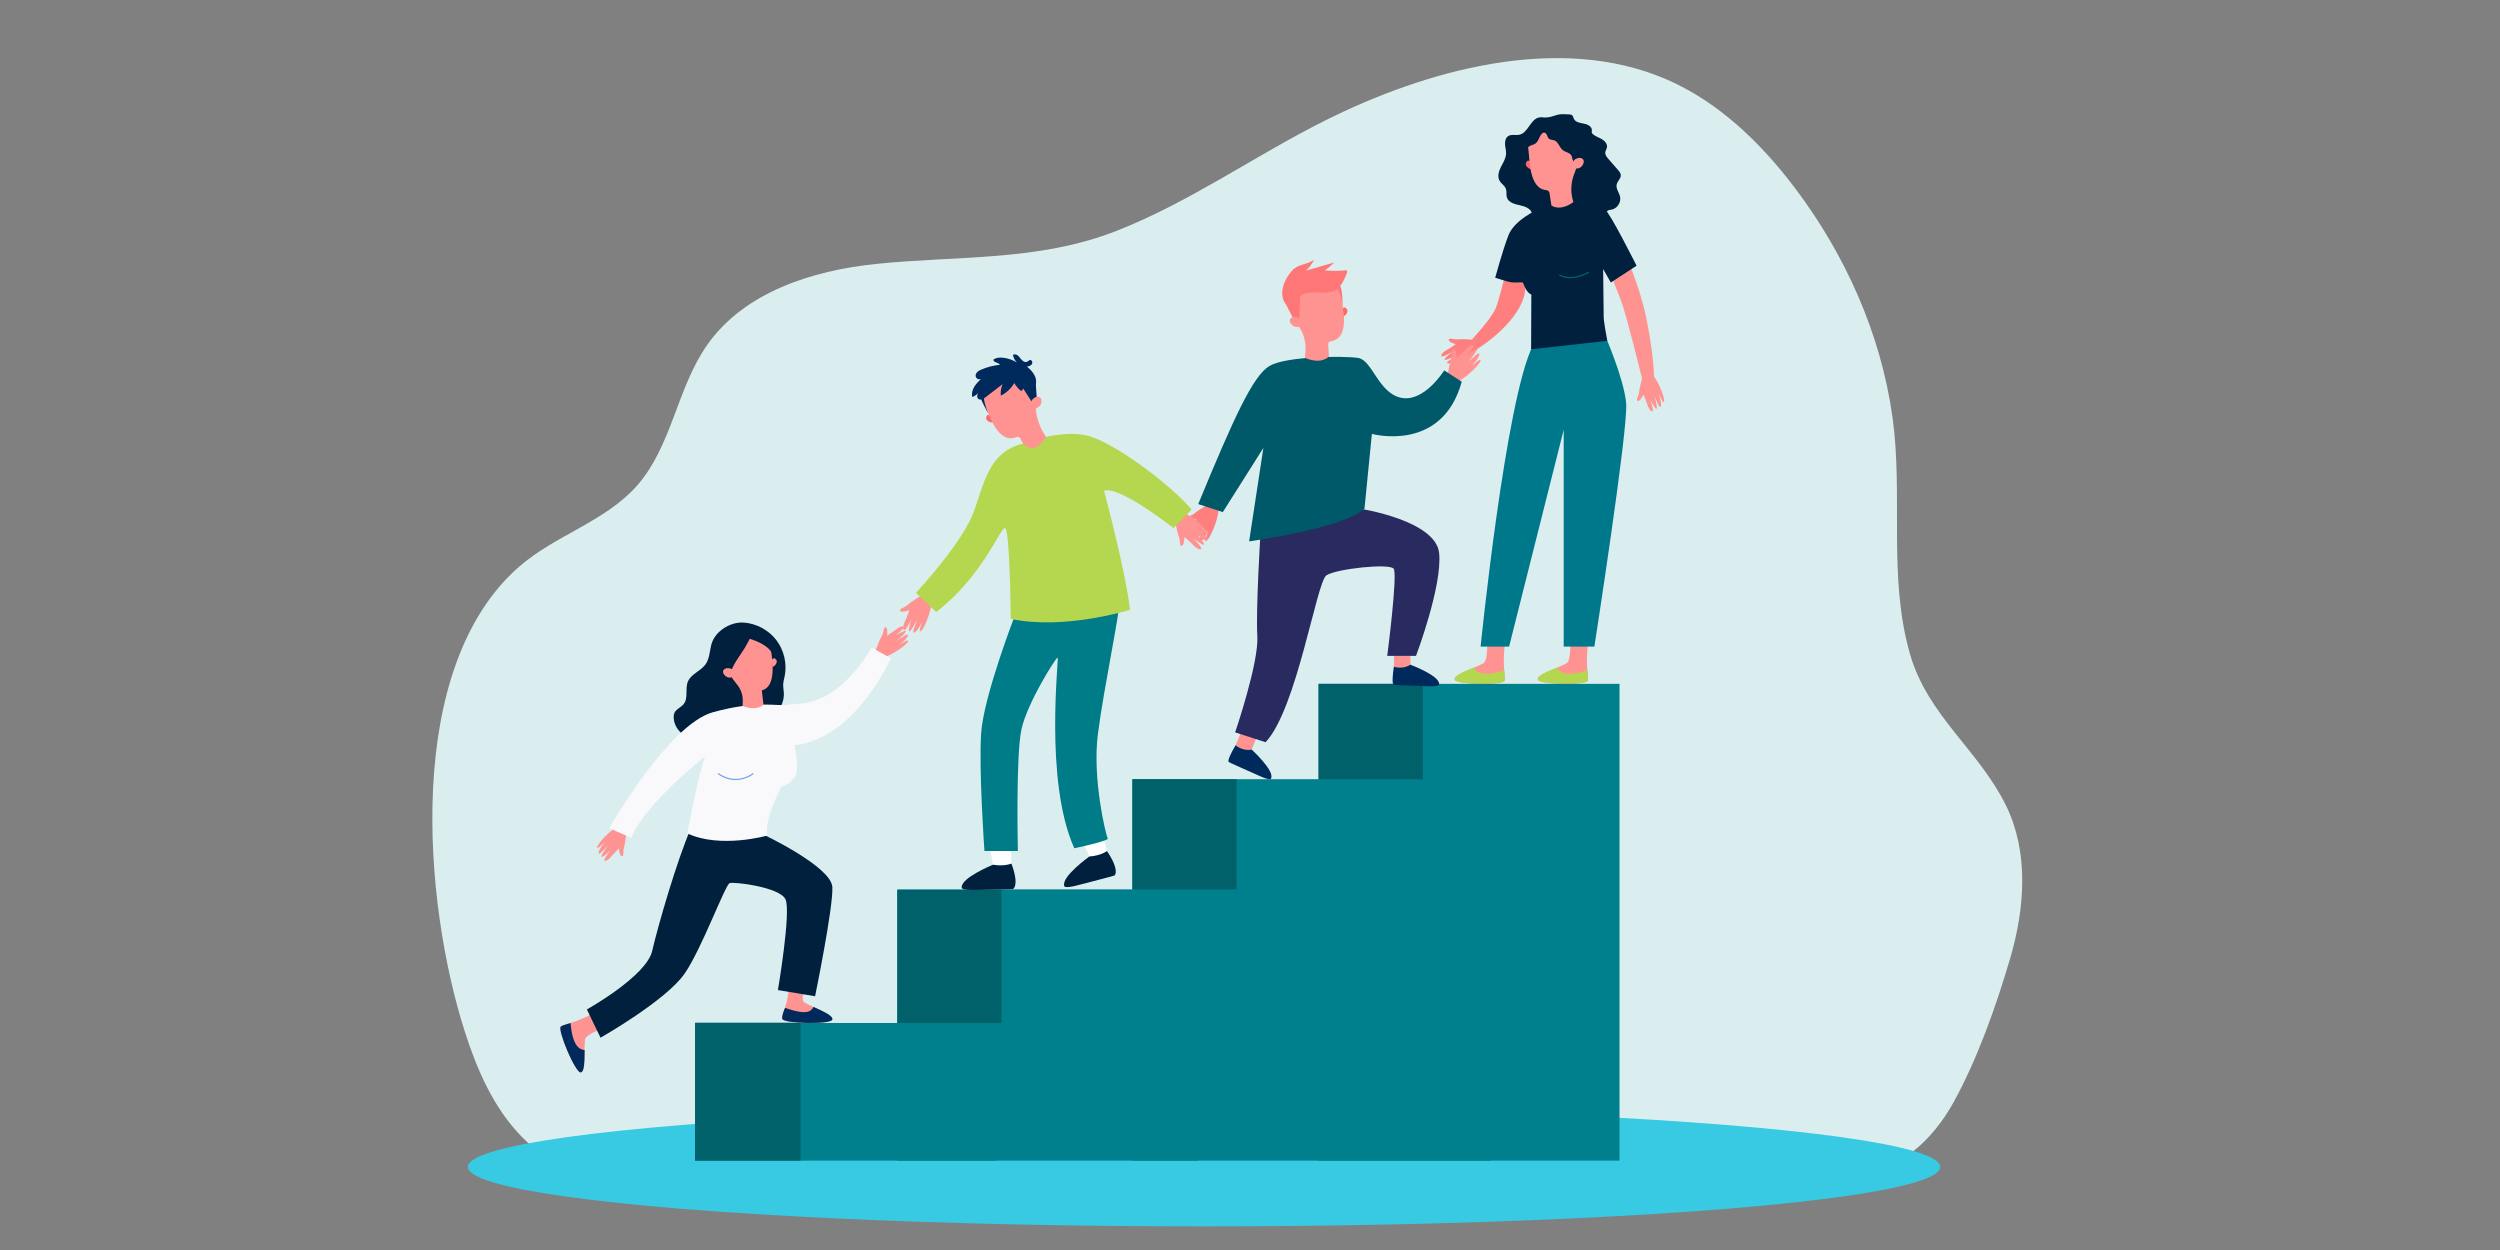 <?xml version="1.0" encoding="UTF-8"?>
<svg id="_Слой_1" data-name="Слой 1" xmlns="http://www.w3.org/2000/svg" viewBox="0 0 1200 600">
  <rect x="0" y="0" width="1200" height="600" fill="#808080" stroke="none"/>
  <defs>
    <style>
      .cls-1 {
        fill: #fff;
      }

      .cls-2 {
        fill: #ff6868;
      }

      .cls-3 {
        fill: #ff7676;
      }

      .cls-4 {
        fill: #37cae2;
      }

      .cls-5 {
        fill: #00788c;
      }

      .cls-6 {
        fill: #f9f9fb;
      }

      .cls-7 {
        fill: #005968;
      }

      .cls-8 {
        fill: #ff9391;
      }

      .cls-9 {
        fill: #007f8c;
      }

      .cls-10 {
        fill: #ff7f7f;
      }

      .cls-11 {
        fill: #b5d74f;
      }

      .cls-12 {
        fill: #6e9af4;
      }

      .cls-13 {
        fill: #002a5c;
      }

      .cls-14 {
        fill: #007c89;
      }

      .cls-15 {
        fill: #00676c;
      }

      .cls-16 {
        fill: #daeeef;
      }

      .cls-17 {
        fill: #00203e;
      }

      .cls-18 {
        fill: #00616b;
      }

      .cls-19 {
        fill: #292a60;
      }
    </style>
  </defs>
  <path class="cls-16" d="m894.79,562.93c-.17.96,21.15-8.48,23.12-9.98,7.81-5.95,14.73-14.77,19.5-23.32,11.6-20.8,20.82-46.92,27.52-69.77,7.04-24,8.97-50.82-2.07-73.26-13.03-26.48-37.45-43.06-45.96-72.31-10.83-37.22-3.21-76.17-8.51-114.11-5.57-39.86-22.57-77.77-46.72-109.8-16.48-21.85-36.87-41.59-62.02-52.39-51.83-22.26-115.7-4.12-163.71,19.91-33.63,16.84-64.65,38.99-99.78,52.83-37.62,14.82-76.13,11.9-115.6,15.95-30.88,3.18-63.58,13.65-81.29,39.15-14.35,20.65-16.84,48.34-33.45,67.22-15.19,17.26-39.27,23.82-56.6,38.93-55.62,48.49-45.91,161.12-26.18,222.99,5.9,18.5,13.89,36.88,27.47,50.75,16.96,17.33,42.5,28.64,66.56,25.58h576.25s1.47-8.36,1.47-8.37Z"/>
  <ellipse class="cls-4" cx="577.95" cy="560.12" rx="353.38" ry="28.55"/>
  <path class="cls-17" d="m753.07,54.91c.54.01,1.13.04,1.54.4.48.41.56,1.12.83,1.69.78,1.66,2.93,2,4.73,2.33,1.8.33,3.95,1.34,3.92,3.17,0,.42-.13.85,0,1.25.09.25.28.46.48.63,1.24,1.12,2.92,1.6,4.35,2.44,1.44.85,2.75,2.39,2.4,4.02-.16.77-.67,1.43-.78,2.21-.17,1.23.7,2.34,1.52,3.28,1.53,1.76,3.06,3.52,4.59,5.27.61.7,1.25,1.47,1.32,2.39.13,1.68-1.59,2.92-1.97,4.56-.46,2.01,1.19,3.86,1.63,5.87.6,2.7-1.38,5.69-4.09,6.2-.63.12-1.31.13-1.83.5-.84.6-.88,1.8-1.07,2.82-.42,2.18-2.05,4.1-4.14,4.87-4.11,1.52-8.47-1.3-12.84-1.63-2.66-.21-5.3.52-7.96.65-3.11.15-6.26-.55-9.01-1.99-.31-.16-.62-.34-.84-.61-.54-.67-.34-1.65-.46-2.51-.34-2.55-3.34-3.68-5.86-4.2-2.52-.52-5.53-1.34-6.25-3.81-.38-1.31.02-2.76-.43-4.05-.56-1.55-2.21-2.44-3.04-3.87-1.15-1.98-.44-4.51.58-6.56,1.03-2.05,2.38-4.05,2.52-6.34.09-1.51-.38-3-.49-4.51-.11-1.51.25-3.23,1.51-4.06,1.54-1.01,3.62-.26,5.42-.66,4.22-.95,5.24-7.58,9.5-8.3.84-.14,1.69-.02,2.54.02,2.28.11,3.99-.67,6.11-1.26,1.8-.5,3.67-.27,5.55-.22Z"/>
  <path class="cls-8" d="m753.48,303s1.29,13.82-1.55,15.37c-5.13,2.8-14.57,5.42-13.8,7.87.77,2.44,23.34,2.72,23.99.51.65-2.22-1.83-9.04.96-22.25l-9.6-1.49Z"/>
  <path class="cls-11" d="m761.94,321.78c.22,2.48.41,4.17.18,4.96-.64,2.22-23.22,1.94-23.99-.51-.57-1.81,4.43-3.81,9.18-5.8,1.1,1.89,3.46,4.84,14.62,1.34Z"/>
  <path class="cls-8" d="m713.58,303s1.29,13.82-1.55,15.37c-5.13,2.8-14.57,5.42-13.8,7.87.77,2.44,23.34,2.72,23.99.51.64-2.22-1.83-9.04.96-22.25l-9.6-1.49Z"/>
  <path class="cls-11" d="m722.04,321.78c.22,2.48.41,4.17.19,4.96-.65,2.22-23.22,1.94-23.99-.51-.57-1.81,4.43-3.81,9.18-5.8,1.1,1.89,3.46,4.84,14.62,1.34Z"/>
  <path class="cls-8" d="m774.77,109.86s11.84,24.07,15.59,43.4c3.75,19.33,3.55,27.62,3.55,27.62l-5.72.99s-7.3-30.18-10.06-37.48c-2.76-7.3-9.47-23.67-9.47-23.67l6.12-10.85Z"/>
  <path class="cls-10" d="m706.95,163.06s-5.32-.45-7.28-.19c-1.96.26-4.05-.93-4.29.19-.24,1.12,3.42,2.14,3.42,2.14,0,0-3.3,2.29-4.42,2.84-1.12.55-2.88,2.04-2.54,2.9.34.85,5.54-2.17,5.54-2.17,0,0-4.13,2.97-3.99,3.82.14.85,5.96-2.16,5.96-2.16,0,0-4.56,2.95-4.72,3.5-.16.54.53.76,2.4.11,1.87-.65,3.61-1.8,3.61-1.8,0,0-3.05,2.32-3.32,2.72s-.34,1.16,2.32-.1c2.67-1.26,7.98-4.93,9.9-7.84l-2.61-3.97Z"/>
  <path class="cls-8" d="m788.36,181.08s-1.48,5.13-1.6,7.1c-.12,1.97-1.71,3.79-.66,4.24,1.05.45,2.77-2.94,2.77-2.94,0,0,1.6,3.69,1.92,4.89.32,1.21,1.44,3.22,2.34,3.06.9-.17-1.04-5.86-1.04-5.86,0,0,2.11,4.63,2.97,4.66.86.03-.95-6.26-.95-6.26,0,0,2.01,5.05,2.51,5.31.5.26.85-.37.58-2.34-.28-1.96-1.06-3.89-1.06-3.89,0,0,1.68,3.44,2.02,3.79.35.34,1.07.56.35-2.3-.72-2.86-3.27-8.79-5.76-11.24l-4.4,1.78Z"/>
  <path class="cls-10" d="m727.23,111.63s-7.04,31.76-9.54,36.89c-2.5,5.13-11.11,14.38-11.11,14.38l2.87,4.37s21.52-13.22,22.71-28.61c1.18-15.39-4.93-27.03-4.93-27.03Z"/>
  <path class="cls-10" d="m580.09,242.04s-5.1,2.9-6.72,4.36c-1.61,1.46-4.26,1.67-3.77,2.84.48,1.16,4.44-.19,4.44-.19,0,0-1.57,4.13-2.24,5.33-.68,1.2-1.34,3.64-.5,4.21.84.56,3.68-5.41,3.68-5.41,0,0-1.9,5.27-1.24,5.95.66.68,4.06-5.66,4.06-5.66,0,0-2.3,5.52-2.1,6.11.2.59.96.36,2.25-1.4,1.29-1.76,2.15-3.88,2.15-3.88,0,0-1.33,4-1.32,4.53,0,.54.41,1.27,2.04-1.54,1.63-2.8,4.18-9.44,4.1-13.27l-4.83-1.98Z"/>
  <path class="cls-17" d="m341.35,309.75c-.71,3.18-.87,6.64-2.79,9.26-2.32,3.16-6.83,4.5-8.36,8.12-1.46,3.44.3,7.94-2.05,10.85-1.26,1.56-3.48,2.27-4.36,4.08-.38.79-.45,1.69-.41,2.56.27,5.4,5.32,10.1,10.73,9.98,6.93-.14,12.14-6.85,18.98-7.96,3.7-.6,7.5.52,11.22.09,6.77-.79,12.32-7.4,11.93-14.2-.08-1.38-.37-2.75-.3-4.13.06-1.28.43-2.53.69-3.79,1.22-5.98-.26-12.46-3.96-17.32-3.69-4.86-9.54-8.02-15.63-8.45-6.6-.47-14.21,4.31-15.68,10.91Z"/>
  <path class="cls-8" d="m442.4,285.74s-5.04,3.01-6.62,4.51c-1.58,1.49-4.22,1.77-3.71,2.92.51,1.15,4.43-.28,4.43-.28,0,0-1.48,4.17-2.13,5.38-.65,1.21-1.26,3.67-.41,4.22.85.54,3.56-5.49,3.56-5.49,0,0-1.78,5.31-1.11,5.98.68.67,3.94-5.75,3.94-5.75,0,0-2.18,5.57-1.97,6.15.21.59.97.34,2.22-1.44s2.07-3.93,2.07-3.93c0,0-1.24,4.03-1.22,4.56.02.53.44,1.26,2.01-1.58,1.57-2.84,3.97-9.53,3.81-13.36l-4.88-1.87Z"/>
  <path class="cls-8" d="m300.63,399.65s-.52,5.31-1.13,7.18c-.61,1.88.19,4.15-.96,4.18-1.14.03-1.49-3.75-1.49-3.75,0,0-2.85,2.83-3.59,3.83-.74,1-2.53,2.46-3.3,1.97-.78-.49,3.13-5.06,3.13-5.06,0,0-3.67,3.52-4.48,3.23-.81-.3,3.19-5.47,3.19-5.47,0,0-3.73,3.95-4.29,4-.56.05-.65-.66.33-2.38.98-1.72,2.42-3.22,2.42-3.22,0,0-2.83,2.58-3.27,2.77-.45.19-1.2.13.52-2.26,1.72-2.39,6.29-6.96,9.49-8.31l3.43,3.28Z"/>
  <path class="cls-8" d="m420.06,312.79s2.29-6.08,3.28-7.79c.99-1.71.68-4.1,1.81-3.89,1.13.21.67,3.98.67,3.98,0,0,3.38-2.18,4.31-3,.94-.83,2.98-1.88,3.64-1.24.66.64-4.11,4.29-4.11,4.29,0,0,4.32-2.68,5.05-2.23.73.46-4.26,4.68-4.26,4.68,0,0,4.47-3.09,5.03-3.02.56.06.5.79-.81,2.26-1.32,1.48-3.04,2.65-3.04,2.65,0,0,3.3-1.93,3.78-2.03.48-.09,1.2.12-.98,2.11-2.18,1.98-7.6,5.5-11.02,6.16l-3.35-2.92Z"/>
  <path class="cls-8" d="m563.99,249.68s.99,5.79,1.82,7.8c.82,2.01.13,4.57,1.39,4.51,1.26-.06,1.33-4.24,1.33-4.24,0,0,3.35,2.88,4.25,3.92.9,1.04,2.97,2.5,3.79,1.9.81-.6-3.84-5.3-3.84-5.3,0,0,4.31,3.58,5.18,3.19.87-.39-3.94-5.75-3.94-5.75,0,0,4.41,4.04,5.03,4.05.62.01.67-.78-.55-2.59s-2.92-3.34-2.92-3.34c0,0,3.31,2.61,3.82,2.78.51.17,1.33.04-.75-2.45-2.08-2.49-7.46-7.14-11.09-8.37l-3.5,3.87Z"/>
  <path class="cls-8" d="m694.87,179.98s.89-5.8,1.67-7.83c.79-2.03.04-4.57,1.3-4.54,1.26.03,1.41,4.21,1.41,4.21,0,0,3.3-2.94,4.18-4,.88-1.06,2.93-2.55,3.75-1.97.82.58-3.74,5.37-3.74,5.37,0,0,4.24-3.65,5.12-3.28.88.37-3.84,5.82-3.84,5.82,0,0,4.33-4.12,4.96-4.14.62-.03.68.77-.5,2.6-1.18,1.83-2.86,3.4-2.86,3.4,0,0,3.26-2.67,3.77-2.85.5-.18,1.33-.07-.71,2.46-2.04,2.53-7.33,7.27-10.93,8.57l-3.57-3.81Z"/>
  <rect class="cls-9" x="333.64" y="491.03" width="144.45" height="66.07"/>
  <rect class="cls-9" x="430.71" y="426.89" width="144.45" height="130.21"/>
  <rect class="cls-9" x="543.55" y="374.02" width="172.06" height="183.08"/>
  <g>
    <path class="cls-1" d="m476.66,415.07l-2.94-15.16,11.34-1.49.44,17.29s-6.6,1.5-8.83-.64Z"/>
    <path class="cls-17" d="m485.48,414.5s-3.4,1.51-8.82.56c0,0-15.45,6.27-15.04,10.91,0,0-.72,1.37,6.33,1.2,7.05-.17,18-.28,18.3-.44.3-.16,3.01-1.93-.77-12.23Z"/>
  </g>
  <g>
    <path class="cls-1" d="m522.9,411.11l-6.4-14.06,10.67-4.1,4.46,16.71s-6.06,3-8.74,1.44Z"/>
    <path class="cls-17" d="m531.35,408.5s-2.96,2.26-8.44,2.61c0,0-13.56,9.7-12.07,14.12,0,0-.38,1.5,6.44-.31,6.81-1.81,17.44-4.48,17.69-4.7.25-.22,2.48-2.58-3.61-11.71Z"/>
  </g>
  <rect class="cls-9" x="632.92" y="328.25" width="144.45" height="228.85"/>
  <rect class="cls-18" x="632.92" y="328.25" width="50.02" height="45.77"/>
  <rect class="cls-18" x="543.55" y="374.02" width="50.02" height="52.87"/>
  <rect class="cls-18" x="430.71" y="427.19" width="50.02" height="63.84"/>
  <rect class="cls-18" x="333.64" y="490.89" width="50.63" height="66.21"/>
  <path class="cls-14" d="m487.13,295.5s-14.99,38.67-16.18,56.42c-1.18,17.76,1.58,56.56,1.58,56.56h16.05s-1.05-45.51,1.71-58.33c2.76-12.82,16.57-34.52,17.36-34.52s-6.58,59.19,8.02,91.54c0,0,16.83-3.55,16.05-4.73-.79-1.18-7.5-28.41-4.73-50.11,2.76-21.7,11.05-60.76,10.26-63.53-.79-2.76-50.11,6.71-50.11,6.71Z"/>
  <path class="cls-11" d="m491.06,212.92s17.77-6.99,30.79-3.83c13.02,3.16,40.64,24.07,50.11,35.51l-8.68,8.89s-25.65-20.34-33.34-17.97c0,0,10.85,40.64,12.43,57.21,0,0-31.57,9.86-57.21,4.34,0,0-.39-43.37-2.76-43.58-2.37-.21-10.52,22.93-33.01,40.29l-9.73-9.21s23.02-24.59,28.15-39.98c5.13-15.39,8.08-28.01,23.27-31.68Z"/>
  <g>
    <path class="cls-8" d="m389.67,464.64s-6.45,14.8-3.68,16.45c5.02,2.98,14.36,5.95,13.51,8.37-.86,2.41-23.43,1.87-23.99-.37-.56-2.24,4.89-10.09,2.59-23.39l11.57-1.05Z"/>
    <path class="cls-13" d="m376.82,483.76c-1.34,3.1-1.52,4.52-1.32,5.32.56,2.24,23.13,2.78,23.99.37.64-1.79-4.29-3.97-8.96-6.13-1.17,1.85-2.69,4.34-13.71.44Z"/>
  </g>
  <g>
    <path class="cls-8" d="m294.46,491.79s-13.29,4.01-13.65,7.22c-.66,5.81.46,15.54-2.09,15.75-2.55.21-11.31-20.6-9.5-22.03,1.81-1.43,9.06-1.71,20.25-9.27l5,8.33Z"/>
    <path class="cls-13" d="m273.88,491.03c-2.38.73-4.02,1.19-4.67,1.7-1.81,1.43,6.95,22.24,9.5,22.03,1.89-.15,1.86-5.54,1.91-10.69-2.16-.31-5.78-1.39-6.75-13.04Z"/>
  </g>
  <g>
    <g>
      <path class="cls-2" d="m475.72,199.61s-1.63-.96-2.09-.03c-1.18,2.39,1.63,3.37,3.1,3.17l-1.01-3.15Z"/>
      <path class="cls-8" d="m472.77,194.58h.01c-.08-.15-.16-.3-.23-.45-3.22-6.65-.2-14.7,6.76-17.53,5.8-2.35,12.56-.11,15.8,5.24,1.2,1.99,1.8,4.14,1.86,6.27.24,3.23.42,6,.35,8.41-.11,3.98,2.45,9.94,4.77,13.19h0c-5.38,9.57-11.02,3.21-11.02,3.21l-1.31-2.47c-.34-.66-1.13-.94-1.81-.66,0,0,0,0-.01,0-9.09,3.7-13.24-11.24-15.17-15.21Z"/>
      <polygon class="cls-13" points="497.11 183.22 497.76 192.57 495.45 193.16 489.3 183.68 497.11 183.22"/>
      <path class="cls-8" d="m495.01,193.07c0-.46.19-.91.51-1.25.64-.71,1.88-1.74,3.32-1.24,2.11.73,1.08,5.88-2.66,5.38,0,0-1.2-.42-1.17-2.88Z"/>
      <path class="cls-13" d="m472.45,189.19s-1.1,1.97,1.9,9.19c0,0-4.36-7.55-3.91-8.84.45-1.28,2.01-.36,2.01-.36Z"/>
    </g>
    <path class="cls-13" d="m496.65,180.3c-.82-1.71-2.22-3.08-3.68-4.3.88-.19,1.85-.46,2.35-1.22.49-.76,0-2.09-.9-1.97-.52.07-.87.57-1.34.81-1.07.55-2.31-.35-3.05-1.3-.74-.95-1.51-2.1-2.7-2.22-.37-.04-.76.04-1.1.21.2,1.4.89,2.72,1.92,3.69-1.93-1.17-4.09-1.94-6.33-2.25-1.74-.25-3.66-.17-5.04.92.12,1.39,2.46,1.24,3.19,2.43-3.06.3-6.07,1.07-8.9,2.28-.73.31-1.46.66-2.01,1.23-.55.57-.9,1.4-.7,2.16.26,1.01,1.54,1.6,2.48,1.16-1.19,1.18-2.4,2.37-3.24,3.81-.85,1.44-1.31,3.19-.9,4.81,1.06-.36,2.02-1.01,2.76-1.85-.42.82-.65,1.91-.04,2.59.45.51,1.24.61,1.89.42.65-.19,1.21-.61,1.75-1.03,2.73-2.09,5.46-4.19,8.18-6.28-.74,1.73-1.04,3.65-.85,5.53,2.68-1.33,4.96-3.47,6.46-6.06.73,1.23,1.64,2.35,2.68,3.33.16.15.34.31.57.34.74.12.92-.99,1.32-1.63.5-.78,1.59-.91,2.5-.76,1.57.25,2.86.97,3.31-.95.3-1.29-.01-2.76-.58-3.94Z"/>
  </g>
  <path class="cls-17" d="m366.37,400.56s32.7,15.43,33.16,25.25-8.29,52.38-8.29,52.38l-17.84-2.96s6.43-37.75,3.62-43.59c-2.81-5.85-24.7-8.49-26.8-7.74-2.1.76-13.48,31.67-21.56,43.38-8.98,13.01-40.41,30.81-40.41,30.81l-6.55-13.56s28.53-15.9,31.34-28.06c2.81-12.16,11.93-43.73,18.71-59.17l34.61,3.27Z"/>
  <path class="cls-6" d="m418.45,310.83l9.12,5.14s-16.76,38.51-46.23,41.78c0,0,2.81,11.69,0,15.44-2.81,3.74-6.24,4.37-6.24,4.37,0,0-8.61,16-6.74,23.49,0,0-22.57,6.45-38.48-1.04,0,0,6.24-32.74,8.73-37.11,0,0-29.62,23.39-35.55,39.29l-10.6-4.68s28.3-49.74,49.81-55.66c21.52-5.92,30.64-2.65,35.94-3.59,5.3-.94,22.14,2.34,40.22-27.44Z"/>
  <g>
    <path class="cls-8" d="m370.24,317.12s.81-1.58,1.65-1.07c2.14,1.3.24,3.58-1.02,4.16l-.63-3.09Z"/>
    <path class="cls-8" d="m355.82,300.65c-5.97,1.08-10.26,6.56-9.89,12.62.12,1.99.72,3.83,1.66,5.42,2.13,3.99,3.89,7.21,5.87,9.47,2.01,2.29,3.14,5.22,3.06,8.26l-.05,2.48c7.39,2.7,9.99-.7,9.99-.7l-.78-6.84h0c7.46-1.77,4.85-15.6,4.38-19.72h-.01c-.01-.15-.02-.31-.04-.46-.79-6.9-7.24-11.78-14.19-10.52Z"/>
    <path class="cls-17" d="m356.26,312.91c-1.83,2.74-3.79,5.44-5.04,8.48-.14.33-1.1,2.84-.72,3.07-2.12-1.26-3.62-3.33-4.92-5.42-2.26-3.62-2.26-8.29-.43-12.09,1.8-3.76,5.29-6,9.32-6.8,4.32-.85,9.25.07,12.34,3.4,2.9,3.13,3.5,7.44,4.25,11.47-.84-4.52-7.35-7.21-11.2-8.4.11.03-2.28,4.24-2.41,4.45-.38.62-.78,1.23-1.19,1.84Z"/>
    <path class="cls-8" d="m351.63,321.64c-.24-.37-.61-.62-1.03-.74-.87-.24-2.37-.44-3.26.68-1.31,1.64,2.11,5.22,4.82,2.94,0,0,.74-.93-.53-2.88Z"/>
  </g>
  <path class="cls-12" d="m353.08,374.42c-2.51,0-5.4-.7-8.42-2.81-.12-.09-.15-.26-.07-.38.09-.13.26-.15.38-.07,8.68,6.05,16.24.07,16.32.01.12-.1.29-.08.39.04.1.12.08.29-.04.39-.05.04-3.56,2.82-8.56,2.82Z"/>
  <path class="cls-8" d="m677.07,307.34s-.17,11.76-.08,11.93c.09.17-.86,1.64-.86,1.64l-3.71.66-3.39-1.56s.3-10.94-.06-12.66c-.35-1.72,8.09-.02,8.09-.02Z"/>
  <path class="cls-13" d="m669.04,320.02s4.28,1.5,7.93-.98c0,0,14.24,5.34,13.81,9.4,0,0,.61,1.21-5.56.95-6.17-.26-15.76-.54-16.02-.68-.26-.14-1.46.51-.16-8.69Z"/>
  <path class="cls-8" d="m605.26,348.98s-4.55,10.85-4.53,11.04-1.41,1.2-1.41,1.2l-3.69-.77-2.56-2.71s4.36-10.03,4.67-11.77c.31-1.73,7.51,3,7.51,3Z"/>
  <path class="cls-13" d="m593.08,357.74s3.41,2.98,7.72,2.05c0,0,11.22,10.27,9.3,13.87,0,0,.11,1.35-5.52-1.2-5.63-2.55-14.42-6.38-14.61-6.61-.19-.23-1.55-.07,3.09-8.12Z"/>
  <path class="cls-19" d="m652.75,244.17s36.47,5.56,38.04,21.34c1.58,15.78-11.11,49.32-11.11,49.32h-13.81s5.07-39.06,3.1-41.82c-1.97-2.76-27.56,0-32.3,3.16-4.73,3.16-14.2,64.31-29.2,80.1l-14.6-4.73s11.44-33.54,10.65-46.16c-.79-12.63,1.58-50.6,1.58-50.6l47.64-10.59Z"/>
  <path class="cls-7" d="m575.15,241.97l11.8,3.84,19.47-30.81-6.84,44.86s45.38-6.22,55.37-15.69l3.55-35.9s33.67,9.31,43.14-25.05l-8.42-5.43s-9.47,15.31-20.52,13.18c-11.05-2.13-13.94-18.1-20.78-19.16-6.84-1.05-34.72-.87-42.61,3.87-7.89,4.74-17.03,24.73-34.16,66.29Z"/>
  <path class="cls-2" d="m643.96,148.77s.9-1.67,1.78-1.1c2.25,1.44.34,3.74-1.02,4.33l-.76-3.23Z"/>
  <path class="cls-8" d="m643.9,142.91h-.01c0-.16-.02-.33-.03-.49-.67-7.38-7.44-12.74-14.88-11.56-6.2.98-10.85,6.41-10.86,12.68,0,2.33.6,4.49,1.64,6.35,1.46,2.9,2.74,5.37,4.05,7.4,2.16,3.37,3.11,7.36,2.8,11.35l-.24,3.13c8.27,3.48,11.52-.75,11.52-.75l-.37-5.68c-.05-.74.48-1.39,1.21-1.5,0,0,0,0,.01,0,9.73-1.53,5.56-16.51,5.16-20.92Z"/>
  <polygon class="cls-3" points="617.1 145.75 621.38 154.12 623.67 153.44 624.05 142.11 617.1 145.75"/>
  <path class="cls-8" d="m624,153.13c-.25-.4-.64-.68-1.08-.81-.92-.28-2.52-.52-3.5.65-1.43,1.72,2.12,5.61,5.07,3.25,0,0,.81-.98-.49-3.08Z"/>
  <path class="cls-3" d="m641.38,138.12s1.96,1.13,3.13,8.88c0,0-.16-8.74-1.22-9.61-1.05-.87-1.91.73-1.91.73Z"/>
  <path class="cls-3" d="m620.45,129.63c2.56-2.87,7.28-2.62,10.32-4.98-.97,1.97-2.3,3.77-3.92,5.26,4.52-1.31,9.04-2.62,13.56-3.93-1.39,1.42-2.93,2.7-4.57,3.81,3.52.3,7.07.28,10.59-.07.35.54.12,1.25-.13,1.85-1.32,3.27-2.95,6.87-6.22,8.19-1.02.41-2.12.56-3.21.62-4.33.23-9.11-.83-12.69,1.62-1.66,1.13-3.72,5.06-6.08,4.49-2.1-.5-5.61-7.96,2.33-16.87Z"/>
  <path class="cls-5" d="m770.04,160.12s9.47,21.45,10.52,33.5c1.05,12.05-15.26,116.74-15.26,116.74h-14.73v-104.06l-26.2,104.06h-13.68s12-118.82,25.16-144.64l34.2-5.6Z"/>
  <path class="cls-17" d="m734.93,167.67l36.57-4.08s-1.73-9.15-1.73-11.42-.26-23.04-.26-23.04l3.68,6.48,12.36-8.06s-12.89-25.78-15.26-27.09c-2.37-1.32-18.15-3.95-18.15-3.95l-14.2,4.21s-11.05,4.73-13.94,12.36c-2.89,7.63-6.31,20.25-6.31,20.25l5.51,1.69c1.23.38,2.51.57,3.8.56l3.97-.02s1.7,5.14,4.07,5.79l-.11,26.31Z"/>
  <g>
    <path class="cls-2" d="m735.02,77.97s-1.26-1.4-1.98-.64c-1.83,1.92.55,3.68,2,3.93l-.02-3.29Z"/>
    <path class="cls-8" d="m733.7,72.32h.01c-.03-.16-.06-.32-.09-.49-1.09-7.26,4.16-14.01,11.6-14.63,6.2-.52,11.95,3.62,13.43,9.65.55,2.24.48,4.46-.09,6.5-.91,3.93-1.71,7.15-2.78,9.73-1.77,4.25-2.03,8.98-.71,13.4l.16.53c-6.8,4.78-10.57,1.58-10.57,1.58l-.89-5.92c-.12-.77-.75-1.36-1.52-1.42-8.37-.63-7.95-14.81-8.57-18.94Z"/>
    <path class="cls-17" d="m754.89,76.77c-.26-.62-.23-1.33-.51-1.94-.71-1.55-2.85-1.7-4.2-2.74-1.67-1.28-2.12-3.94-4.09-4.69-.87-.33-1.93-.23-2.63-.85-.51-.45-.67-1.15-.95-1.77-.28-.61-.83-1.23-1.5-1.14-.3.04-.57.23-.79.43-1.5,1.4-1.7,3.95-3.46,5-.56.34-1.22.47-1.84.71-1.7.67-3.01,2.25-3.34,4.05-1.31-.85-1.5-2.77-.97-4.24.52-1.48,1.57-2.7,2.3-4.09.73-1.38,1.14-2.91,1.82-4.31.69-1.4,1.75-2.74,3.24-3.21,1.23-.39,2.57-.13,3.85-.32,1.12-.17,2.16-.67,3.24-.99,3.16-.94,6.77-.22,9.33,1.86.9.73,1.68,1.62,2.44,2.5,1.71,1.96,3.42,3.92,5.13,5.88.82.94,1.66,1.92,2,3.13.57,2.05-.45,4.16-1.43,6.04-.48.92-1.08,1.93-2.09,2.17-1.91.45-4.62.77-5.54-1.47Z"/>
    <path class="cls-8" d="m755.25,77.48c.14-.44.45-.8.85-1.04.82-.48,2.3-1.1,3.52-.2,1.78,1.32-.72,5.9-4.11,4.32,0,0-1.01-.75-.25-3.08Z"/>
  </g>
  <path class="cls-15" d="m753.65,133.52c-1.7,0-3.47-.32-5.16-1.19-.13-.07-.19-.23-.12-.37.07-.13.24-.19.37-.12,6.18,3.19,13.58-1.34,13.65-1.38.13-.08.3-.04.38.09.08.13.04.3-.09.38-.06.04-4.24,2.6-9.03,2.6Z"/>
</svg>